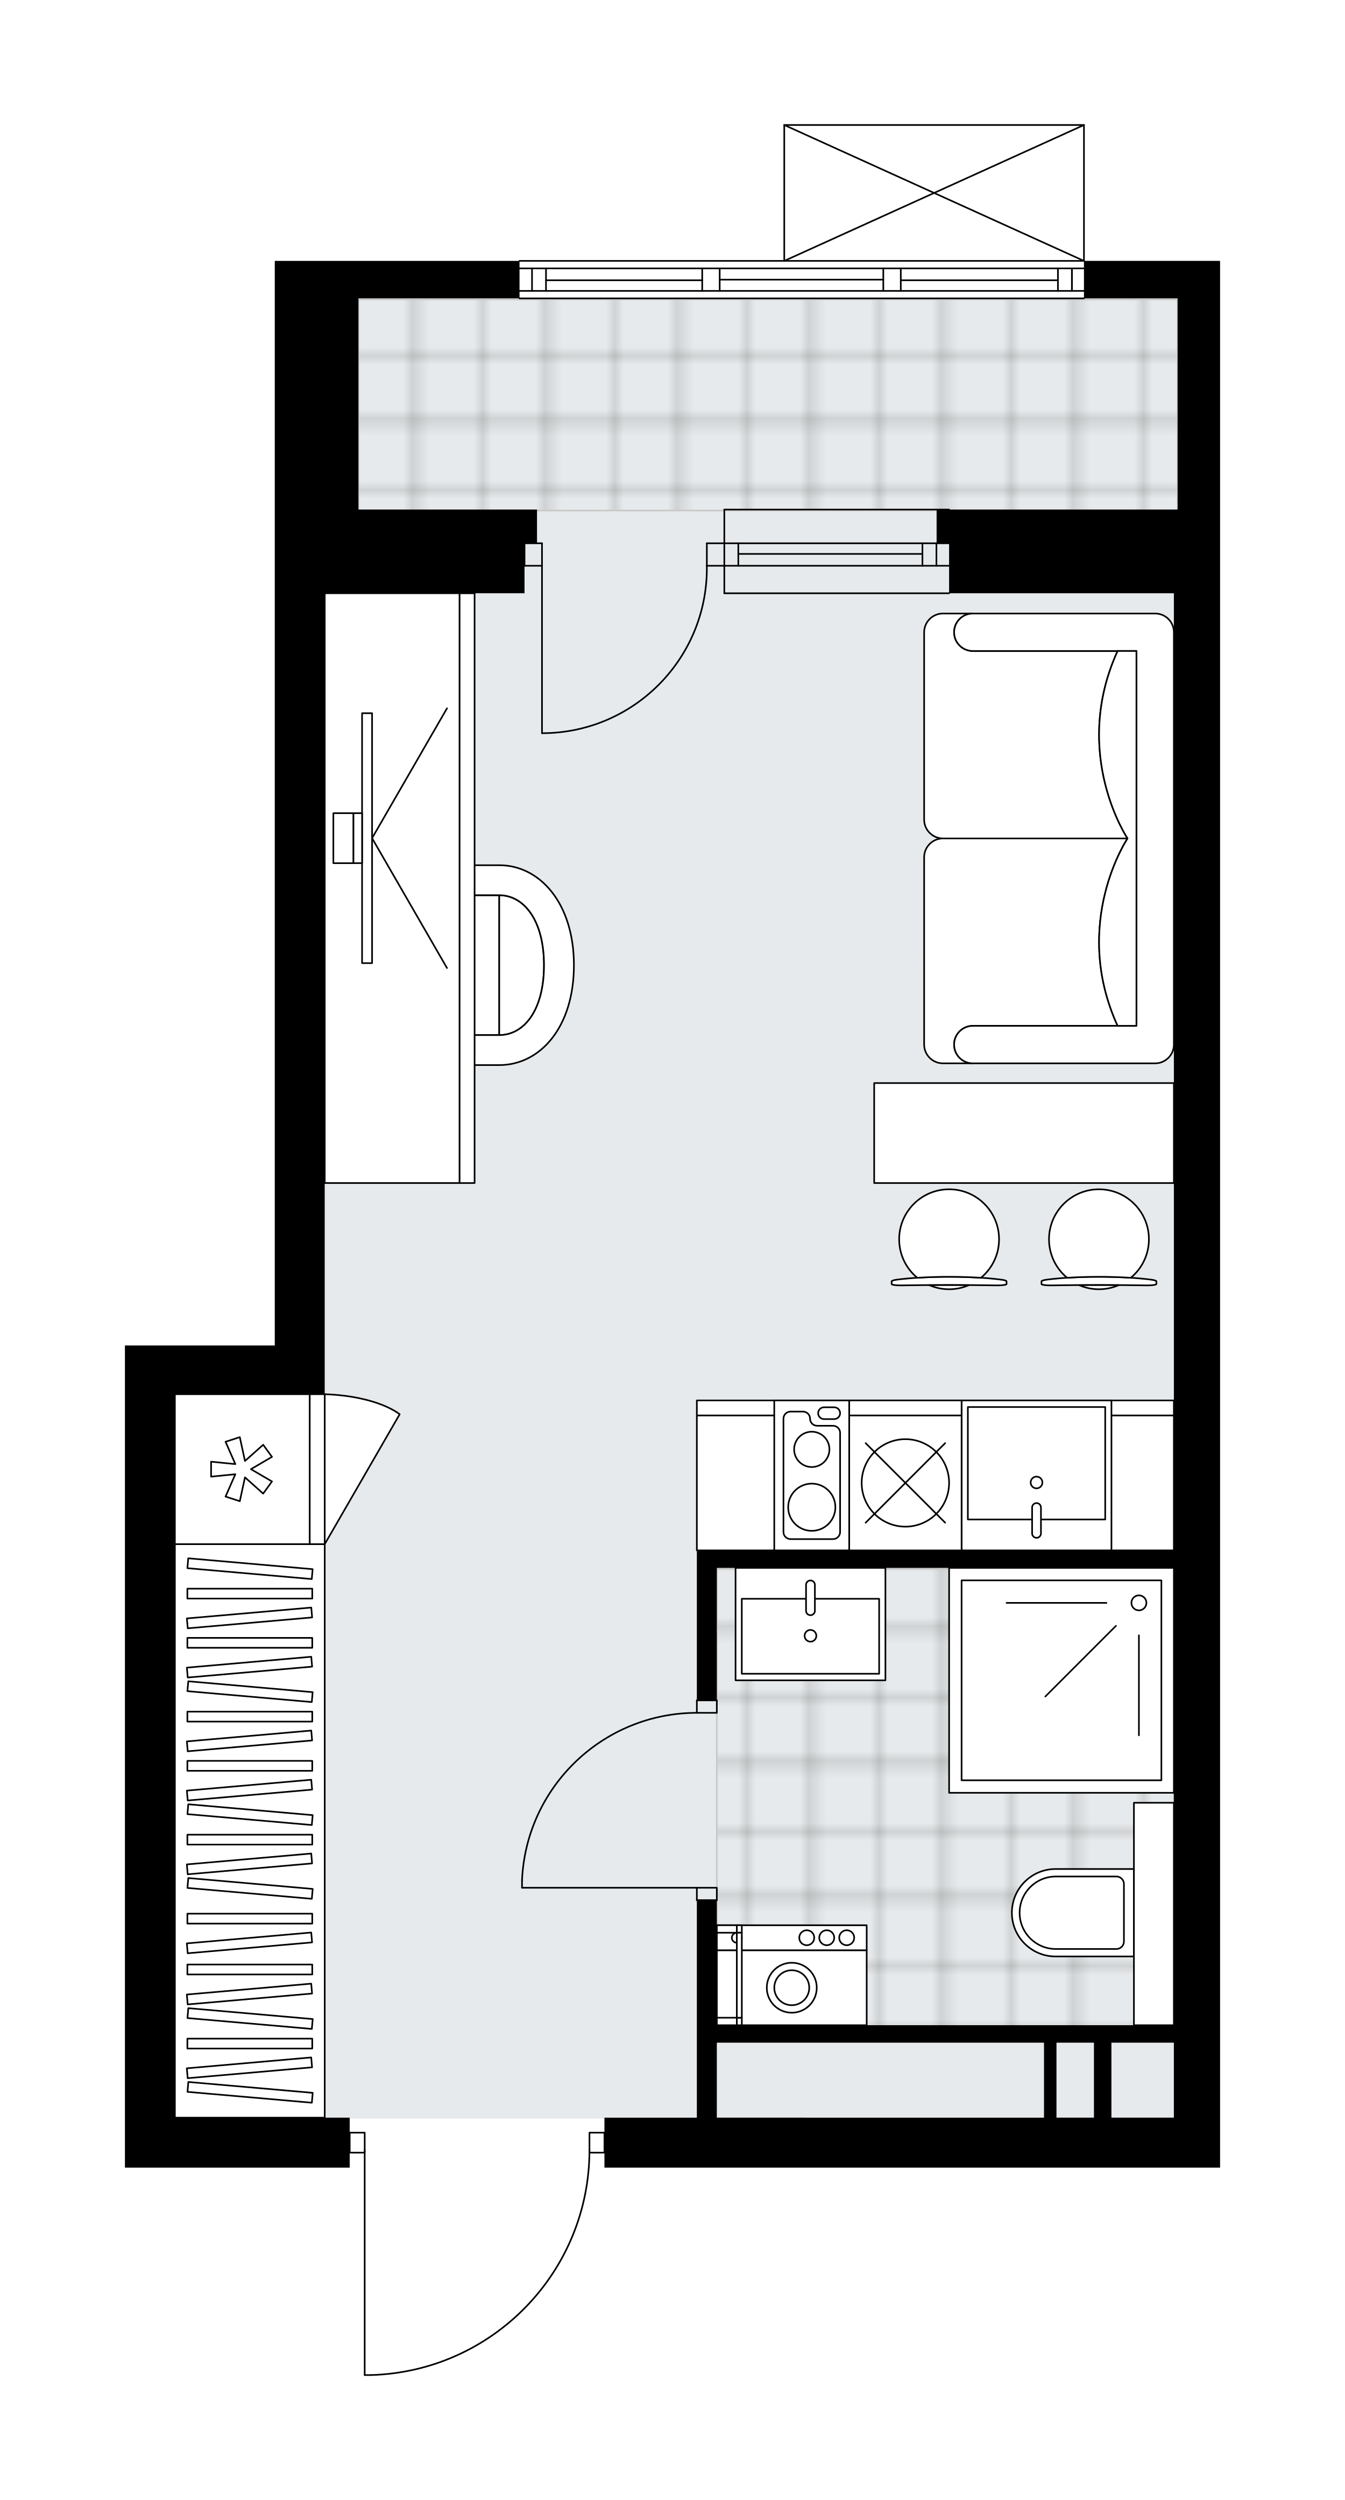 <svg xmlns="http://www.w3.org/2000/svg" xmlns:xlink="http://www.w3.org/1999/xlink" height="2000px" id="Layer_1" style="enable-background:new 0 0 1076.64 2000;" version="1.1" viewBox="0 0 1076.64 2000" width="1076.64px" x="0px" y="0px" xml:space="preserve">
<style type="text/css">
	.st0{fill:none;}
	.st1{opacity:0.25;fill:none;stroke:#070606;stroke-width:0.4;stroke-miterlimit:10;}
	.st2{fill:#FFFFFF;}
	.st3{fill:#E7EAEC;}
	.st4{fill:url(#SVGID_1_);stroke:#C8C8C8;stroke-width:1.3;stroke-miterlimit:10;}
	
		.st5{fill:url(#SVGID_00000072282097902362345990000016086723705413669509_);stroke:#C8C8C8;stroke-width:1.3;stroke-miterlimit:10;}
	.st6{fill:none;stroke:#000000;stroke-width:1.3;stroke-linecap:round;stroke-linejoin:round;stroke-miterlimit:10;}
	.st7{fill:#FFFFFF;stroke:#000000;stroke-width:1.3;stroke-linecap:round;stroke-linejoin:round;stroke-miterlimit:10;}
	.st8{fill:none;stroke:#000000;stroke-width:1.3;stroke-linecap:round;stroke-linejoin:round;}
	
		.st9{fill:none;stroke:#000000;stroke-width:1.3;stroke-linecap:round;stroke-linejoin:round;stroke-dasharray:9.996,9.996,0,0,0,0;}
	
		.st10{fill:none;stroke:#000000;stroke-width:1.3;stroke-linecap:round;stroke-linejoin:round;stroke-dasharray:9.947,9.947,0,0,0,0;}
	.st11{font-family:'Arial-BoldMT';}
	.st12{font-size:104.782px;}
	.st13{font-size:88.662px;}
	.st14{font-family:'ArialMT';}
	.st15{font-size:40px;}
</style>
<pattern height="14.57" id="New_Pattern_Swatch_2" patternUnits="userSpaceOnUse" style="overflow:visible;" viewBox="7.49 -22.06 14.57 14.57" width="14.57" x="-462.12" y="-0.08">
	<g>
		<rect class="st0" height="14.57" width="14.57" x="7.49" y="-22.06" />
		<g>
			<rect class="st1" height="7.29" width="7.29" x="14.77" y="-7.49" />
		</g>
		<g>
			<rect class="st1" height="7.29" width="7.29" x="0.2" y="-7.49" />
		</g>
		<g>
			<rect class="st1" height="7.29" width="7.29" x="22.06" y="-14.77" />
		</g>
		<g>
			<rect class="st1" height="7.29" width="7.29" x="7.49" y="-14.77" />
			<rect class="st1" height="7.29" width="7.29" x="14.77" y="-22.06" />
		</g>
		<g>
			<rect class="st1" height="7.29" width="7.29" x="0.2" y="-22.06" />
		</g>
		<g>
			<rect class="st1" height="7.29" width="7.29" x="22.06" y="-29.35" />
		</g>
		<g>
			<rect class="st1" height="7.29" width="7.29" x="7.49" y="-29.35" />
		</g>
	</g>
</pattern>
<path class="st2" d="M976.64,208.72v29.99v168.93v26.99v39.98v1219.5v39.98h-492.8v-11.34h-11.38  c-0.67,46.26-18.72,89.91-51.01,123.17c-32.91,33.9-77.05,53.34-124.28,54.74c-0.01,0-0.01,0-0.02,0c0,0,0,0,0,0h-5.24  c-0.36,0-0.65-0.29-0.65-0.65v-177.26h-11.35c0,0,0,0,0,0v11.34H100v-39.98v-617.75h39.98h79.97V274.69V234.7v-25.99h66.97h128.3  c0-0.36,0.29-0.65,0.65-0.65h211.26V100c0,0,0-0.01,0-0.01c0-0.04,0.01-0.07,0.02-0.11c0.01-0.05,0.01-0.1,0.03-0.15c0,0,0,0,0-0.01  c0.01-0.02,0.03-0.04,0.04-0.06c0.03-0.05,0.06-0.1,0.1-0.14c0.03-0.03,0.06-0.04,0.09-0.06c0.04-0.03,0.08-0.06,0.12-0.07  c0.04-0.02,0.08-0.02,0.12-0.02c0.04-0.01,0.07-0.02,0.11-0.02h239.9c0.04,0,0.07,0.02,0.11,0.02c0.04,0.01,0.09,0.01,0.13,0.03  c0.05,0.02,0.08,0.05,0.12,0.08c0.03,0.02,0.06,0.03,0.09,0.06c0.04,0.04,0.07,0.09,0.1,0.14c0.01,0.02,0.03,0.03,0.04,0.06  c0,0,0,0,0,0.01c0.02,0.05,0.02,0.1,0.03,0.15c0.01,0.04,0.02,0.07,0.02,0.11c0,0,0,0.01,0,0.01v108.72H976.64z" id="background" />
<g id="floor">
	<polygon class="st3" points="259.93,239.48 259.93,1116.12 139.98,1116.12 139.98,1694.88 259.93,1694.88 942.65,1694.88    939.65,1116.12 942.65,239.48  " />
	<pattern id="SVGID_1_" patternTransform="matrix(7.053 0 0 7.156 40515.027 32111.529)" xlink:href="#New_Pattern_Swatch_2">
	</pattern>
	<polygon class="st4" points="697.03,1625.8 939.65,1625.8 939.65,1255.06 573.8,1255.06 573.8,1625.8 697.03,1625.8  " />
	
		<pattern id="SVGID_00000070830606061484729150000011115521891058987166_" patternTransform="matrix(7.053 0 0 7.156 40515.027 32111.529)" xlink:href="#New_Pattern_Swatch_2">
	</pattern>
	
		<rect height="168.93" style="fill:url(#SVGID_00000070830606061484729150000011115521891058987166_);stroke:#C8C8C8;stroke-width:1.3;stroke-miterlimit:10;" width="655.73" x="286.92" y="239.48" />
	<g id="LWPOLYLINE_00000078041948923592548290000009648724378556895898_">
		<rect class="st6" height="10" width="15.99" x="557.81" y="1510.18" />
	</g>
	<g id="LWPOLYLINE_00000126321004294923155560000002112179075823518632_">
		<rect class="st6" height="10" width="15.99" x="557.81" y="1360.24" />
	</g>
	<g id="LINE_00000116948402104985639730000006674262766099958207_">
		<line class="st6" x1="557.81" x2="573.8" y1="1520.18" y2="1520.18" />
	</g>
	<g id="LINE_00000168821958110677700020000017291483100950445185_">
		<line class="st6" x1="557.81" x2="573.8" y1="1360.24" y2="1360.24" />
	</g>
	<g id="LINE_00000113324006252044006330000013670317328986256556_">
		<line class="st6" x1="557.81" x2="417.87" y1="1510.18" y2="1510.18" />
	</g>
	<g id="ARC_00000129925047860530898200000011793121549812413336_">
		<path class="st6" d="M417.87,1504.18c3.33-74.88,64.98-133.9,139.94-133.94" />
	</g>
	<g id="LINE_00000103971182593807383430000002746434349929824948_">
		<line class="st6" x1="417.87" x2="417.87" y1="1510.18" y2="1504.18" />
	</g>
	<g id="LWPOLYLINE_00000006694232392124035890000010879136062055734180_">
		<rect class="st6" height="15.99" width="12" x="471.85" y="1706.1" />
	</g>
	<g id="LWPOLYLINE_00000149366483253995733440000012609647235345964986_">
		<rect class="st6" height="15.99" width="12" x="279.93" y="1706.1" />
	</g>
	<g id="LWPOLYLINE_00000115474104888902298730000013050158592385184404_">
		<path class="st6" d="M297.16,1900c97.3-2.88,174.68-82.59,174.69-179.93" />
	</g>
	<g id="LINE_00000019649625346706874660000003970498495763411090_">
		<line class="st6" x1="291.92" x2="291.92" y1="1720.07" y2="1900" />
	</g>
	<g id="LINE_00000145741018113991096550000004818945275507355039_">
		<line class="st6" x1="291.92" x2="297.16" y1="1900" y2="1900" />
	</g>
	<g id="ARC_00000097497848468375602370000008069711322190872201_">
		<path class="st6" d="M565.81,452.61c0.01,0.65,0.01,1.31,0.01,1.96c0.01,72.89-59.07,131.98-131.96,131.98" />
	</g>
	<g id="LINE_00000137123500559884420440000015723910565721515953_">
		<line class="st6" x1="433.86" x2="433.86" y1="452.61" y2="586.56" />
	</g>
	<g id="LINE_00000109022511616566109200000009087973490669764511_">
		<line class="st6" x1="579.8" x2="565.81" y1="452.61" y2="452.61" />
	</g>
	<g id="LINE_00000085931866115479438800000000227660878410882712_">
		<line class="st6" x1="565.81" x2="565.81" y1="452.61" y2="434.62" />
	</g>
	<g id="LINE_00000106132862166728041150000008535949683318256061_">
		<line class="st6" x1="565.81" x2="579.8" y1="434.62" y2="434.62" />
	</g>
	<g id="LINE_00000032641396865424771880000005170011599957142682_">
		<line class="st6" x1="419.87" x2="433.86" y1="434.62" y2="434.62" />
	</g>
	<g id="LINE_00000053542492632599153430000013845198538231399087_">
		<line class="st6" x1="433.86" x2="433.86" y1="434.62" y2="452.61" />
	</g>
	<g id="LINE_00000076588287355121495710000018247355607150931367_">
		<line class="st6" x1="433.86" x2="419.87" y1="452.61" y2="452.61" />
	</g>
	<g id="LINE_00000093141289049264581130000011117282536917548716_">
		<line class="st6" x1="419.87" x2="419.87" y1="434.62" y2="452.61" />
	</g>
	<g id="LINE_00000175324531626978267670000001283605737614864293_">
		<line class="st6" x1="867.68" x2="415.87" y1="238.7" y2="238.7" />
	</g>
	<g id="LINE_00000180328416592783574500000005315553628344574125_">
		<line class="st6" x1="858.05" x2="858.05" y1="232.71" y2="214.71" />
	</g>
	<g id="LINE_00000128449495110485583930000002591802246090616764_">
		<line class="st6" x1="425.87" x2="425.87" y1="232.71" y2="214.71" />
	</g>
	<g id="LINE_00000003786534774408514720000002828534265036737983_">
		<line class="st6" x1="721.06" x2="846.85" y1="224.21" y2="224.21" />
	</g>
	<g id="LINE_00000116228687335696284860000007901228114020742070_">
		<line class="st6" x1="437.06" x2="562.11" y1="224.21" y2="224.21" />
	</g>
	<g id="LINE_00000039103247614557946140000009540641766986064293_">
		<line class="st6" x1="437.06" x2="437.06" y1="214.71" y2="232.71" />
	</g>
	<g id="LINE_00000150097155136242381150000009864608651780853671_">
		<line class="st6" x1="858.05" x2="858.05" y1="232.71" y2="214.71" />
	</g>
	<g id="LINE_00000068658979283629285020000014115135361807678635_">
		<line class="st6" x1="846.85" x2="846.85" y1="214.71" y2="232.71" />
	</g>
	<g id="LINE_00000037671393919422700410000011902917215260194745_">
		<line class="st6" x1="707.06" x2="707.06" y1="232.71" y2="214.71" />
	</g>
	<g id="LINE_00000031206895377171697410000010752561599508777099_">
		<line class="st6" x1="707.06" x2="721.06" y1="214.71" y2="214.71" />
	</g>
	<g id="LINE_00000158708561737134501410000007329146246591711116_">
		<line class="st6" x1="721.06" x2="721.06" y1="214.71" y2="232.71" />
	</g>
	<g id="LINE_00000120532662422417063350000011451321923479964056_">
		<line class="st6" x1="721.06" x2="707.06" y1="232.71" y2="232.71" />
	</g>
	<g id="LINE_00000112608355605418862560000017372648707270567590_">
		<line class="st6" x1="415.87" x2="867.68" y1="208.72" y2="208.72" />
	</g>
	<g id="LINE_00000117650630659304984810000012959450983970419132_">
		<line class="st6" x1="562.11" x2="562.11" y1="232.71" y2="214.71" />
	</g>
	<g id="LINE_00000010992901018190717090000011229424784620409265_">
		<line class="st6" x1="562.11" x2="576.1" y1="214.71" y2="214.71" />
	</g>
	<g id="LINE_00000111889176402866282460000005025210579691314574_">
		<line class="st6" x1="576.1" x2="576.1" y1="214.71" y2="232.71" />
	</g>
	<g id="LINE_00000013190854338946212950000004483827382245718943_">
		<line class="st6" x1="576.1" x2="562.11" y1="232.71" y2="232.71" />
	</g>
	<g id="LINE_00000137129282775832899650000013511728006629879457_">
		<line class="st6" x1="576.1" x2="707.06" y1="223.71" y2="223.71" />
	</g>
	<g id="LWPOLYLINE_00000070092749311929162370000016587237561992536489_">
		<line class="st6" x1="562.11" x2="415.87" y1="232.71" y2="232.71" />
	</g>
	<g id="LWPOLYLINE_00000158744236496698362330000000761944184077506207_">
		<line class="st6" x1="576.1" x2="707.06" y1="232.71" y2="232.71" />
	</g>
	<g id="LWPOLYLINE_00000150083981730032694790000006166008715287339428_">
		<line class="st6" x1="721.06" x2="867.68" y1="232.71" y2="232.71" />
	</g>
	<g id="LWPOLYLINE_00000096025910432952199520000012135206964493977234_">
		<line class="st6" x1="562.11" x2="415.87" y1="214.71" y2="214.71" />
	</g>
	<g id="LWPOLYLINE_00000158009323040553198390000015547272595472557192_">
		<line class="st6" x1="576.1" x2="707.06" y1="214.71" y2="214.71" />
	</g>
	<g id="LWPOLYLINE_00000002368389112621923690000017230402932759935650_">
		<line class="st6" x1="721.06" x2="867.68" y1="214.71" y2="214.71" />
	</g>
	<g id="LINE_00000035529312070574644380000018155710076192666269_">
		<line class="st6" x1="579.8" x2="759.73" y1="452.61" y2="452.61" />
	</g>
	<g id="LINE_00000091723396523729610460000017499741056610231468_">
		<line class="st6" x1="579.8" x2="759.73" y1="434.62" y2="434.62" />
	</g>
	<g id="LINE_00000156547702405562246050000005124632657940333717_">
		<line class="st6" x1="591" x2="738.39" y1="443.13" y2="443.13" />
	</g>
	<g id="LINE_00000069357632348474844210000004331325319081201846_">
		<line class="st6" x1="749.59" x2="749.59" y1="452.61" y2="434.62" />
	</g>
	<g id="LINE_00000060740244086845430500000016396245800172974223_">
		<line class="st6" x1="591" x2="591" y1="452.61" y2="434.62" />
	</g>
	<g id="LINE_00000129927273250277961400000011391135776943222682_">
		<line class="st6" x1="579.8" x2="759.73" y1="474.61" y2="474.61" />
	</g>
	<g id="LINE_00000177477700003100217580000001004792134950410155_">
		<line class="st6" x1="759.73" x2="579.8" y1="407.63" y2="407.63" />
	</g>
	<g id="LINE_00000129203499925538802140000003215513287338545841_">
		<line class="st6" x1="738.39" x2="738.39" y1="452.63" y2="434.64" />
	</g>
	<g id="LINE_00000096771563896914391150000014340744022133207680_">
		<line class="st6" x1="579.8" x2="579.8" y1="474.61" y2="407.63" />
	</g>
	<g id="LINE_00000097478059157888018290000001692363713810863531_">
		<line class="st6" x1="627.78" x2="867.68" y1="100" y2="100" />
	</g>
	<g id="LINE_00000180347125142756345710000005346149608284915083_">
		<line class="st6" x1="867.68" x2="867.68" y1="100" y2="208.72" />
	</g>
	<g id="LINE_00000161594741191528451930000005832582595843758724_">
		<line class="st6" x1="627.78" x2="627.78" y1="208.72" y2="100" />
	</g>
	<g id="LWPOLYLINE_00000153687598144358030210000005124638858506630822_">
		<line class="st6" x1="867.68" x2="627.78" y1="208.72" y2="100" />
	</g>
	<g id="LWPOLYLINE_00000109711272552977897990000001164932638511245993_">
		<line class="st6" x1="627.78" x2="867.68" y1="208.72" y2="100" />
	</g>
	<g>
		<path d="M867.68,208.72v29.99h74.97v168.93H749.73v26.99h10v39.98h179.93v765.69H557.81v13.99v105.96h15.99v-105.96h365.85v365.85    H573.8v-99.96h-15.99v173.93h-73.97v39.98h492.8v-39.98V474.61v-39.98v-26.99V238.7v-29.99H867.68z M573.8,1694.1v-59.98H835.7    v59.98H573.8z M845.69,1694.1v-59.98h29.99v59.98H845.69z M889.67,1694.1v-59.98h49.98v59.98H889.67z" />
		<polygon points="286.92,407.63 286.92,274.69 286.92,238.7 415.87,238.7 415.87,208.72 286.92,208.72 219.95,208.72 219.95,234.7     219.95,274.69 219.95,1076.36 139.98,1076.36 100,1076.36 100,1694.1 100,1734.09 279.93,1734.09 279.93,1694.1 139.98,1694.1     139.98,1115.34 259.93,1115.34 259.93,1076.36 259.93,474.61 419.87,474.61 419.87,434.62 429.86,434.62 429.86,407.63     419.87,407.63   " />
	</g>
</g>
<g id="mebel">
	<g>
		<g>
			<g>
				<path class="st7" d="M299.58,813.12V731.1c0-8.26,6.69-14.95,14.95-14.95h85.11v111.91h-85.11      C306.27,828.06,299.58,821.37,299.58,813.12z" />
				<path class="st7" d="M399.64,716.16c19.42,0,35.83,19.54,35.83,55.98s-16.2,55.93-35.83,55.93V716.16z" />
				<path class="st7" d="M399.64,852.05c32.74,0,59.77-30.24,59.77-79.92s-27.38-79.97-59.77-79.97h-85.07v23.99h85.07      c19.42,0,35.83,19.54,35.83,55.98s-16.2,55.93-35.83,55.93h-85.07v23.99H399.64z" />
			</g>
		</g>
		<g>
			
				<rect class="st7" height="107.96" transform="matrix(-3.430906e-10 -1 1 -3.430906e-10 -396.589 1024.428)" width="471.8" x="78.02" y="656.53" />
			
				<rect class="st7" height="12" transform="matrix(-1.834277e-10 -1 1 -1.834277e-10 -336.614 1084.403)" width="471.8" x="137.99" y="704.51" />
		</g>
		<g>
			<g>
				<g id="LINE_00000104695214325972672500000006014956803584223666_">
					<line class="st7" x1="297.83" x2="357.81" y1="670.53" y2="774.41" />
				</g>
				<g id="LINE_00000181061680947351107550000000963313761550079156_">
					<line class="st7" x1="297.83" x2="357.81" y1="670.53" y2="566.64" />
				</g>
			</g>
			
				<rect class="st7" height="199.92" transform="matrix(-1 1.765142e-10 -1.765142e-10 -1 587.665 1341.051)" width="8" x="289.83" y="570.57" />
			<rect class="st7" height="39.98" width="7" x="282.84" y="650.53" />
			
				<rect class="st7" height="39.98" transform="matrix(-1 1.853290e-10 -1.853290e-10 -1 549.68 1341.051)" width="15.99" x="266.84" y="650.53" />
		</g>
	</g>
	<g>
		
			<rect class="st7" height="107.96" transform="matrix(-1 -1.224647e-16 1.224647e-16 -1 1497.473 2372.592)" width="381.84" x="557.82" y="1132.32" />
		
			<rect class="st7" height="12" transform="matrix(-1 -1.224647e-16 1.224647e-16 -1 1497.473 2252.641)" width="381.84" x="557.82" y="1120.32" />
	</g>
	<g>
		<path class="st7" d="M778.73,820.67L778.73,820.67c-8.28,0-14.99,6.71-14.99,14.99v0c0,8.28,6.71,14.99,14.99,14.99l0,0h-23.93    c-8.31,0-15.05-6.74-15.05-15.05V685.8c0-8.29,6.78-15.07,15.07-15.07l147.78,0c0,0-45.49,67.62-7.97,149.93H778.73z" />
		<path class="st7" d="M778.73,520.79L778.73,520.79c-8.28,0-14.99-6.71-14.99-14.99v0c0-8.28,6.71-14.99,14.99-14.99l0,0h-23.93    c-8.31,0-15.05,6.74-15.05,15.05v149.81c0,8.29,6.78,15.07,15.07,15.07l147.78,0c0,0-45.49-67.62-7.97-149.93H778.73z" />
		<path class="st7" d="M924.67,850.66H778.73c-8.28,0-14.99-6.71-14.99-14.99v0c0-8.28,6.71-14.99,14.99-14.99h130.95V520.79H778.73    c-8.28,0-14.99-6.71-14.99-14.99v0c0-8.28,6.71-14.99,14.99-14.99h145.94c8.28,0,14.99,6.71,14.99,14.99v329.86    C939.66,843.91,932.91,850.66,924.67,850.66z" />
		<path class="st7" d="M894.62,520.79c-37.51,82.32,7.97,149.93,7.97,149.93v0.01c0,0-45.49,67.62-7.97,149.93h15.06V520.79    L894.62,520.79z" />
	</g>
	<g>
		<g>
			<g id="LINE_00000164497011978005174450000008610203658050016680_">
				<path class="st7" d="M838.12,1023.67c24.2-3.04,58.93-3.04,83.13,0c2.79,0.35,4.41,0.88,4.41,1.43v0.14v1.98      c0,0.6-3.13,1.08-7,1.08c-25.92-0.41-52.05-0.41-77.97,0c-3.86,0-7-0.48-7-1.08v-1.98v-0.14      C833.71,1024.55,835.33,1024.02,838.12,1023.67z" />
			</g>
			<g>
				<path class="st7" d="M863.86,1028.11c4.85,2.1,10.2,3.27,15.82,3.27c5.62,0,10.97-1.17,15.82-3.27      C884.95,1028.04,874.42,1028.04,863.86,1028.11z" />
				<path class="st7" d="M854.22,1022.22c16.3-1.06,34.63-1.06,50.93,0c8.87-7.33,14.52-18.42,14.52-30.82      c0-22.08-17.9-39.98-39.98-39.98c-22.08,0-39.98,17.9-39.98,39.98C839.7,1003.8,845.35,1014.88,854.22,1022.22z" />
			</g>
		</g>
		<g>
			<g id="LINE_00000126307107732191295960000008529216331882968994_">
				<path class="st7" d="M718.17,1023.67c24.2-3.04,58.93-3.04,83.13,0c2.79,0.35,4.41,0.88,4.41,1.43v0.14v1.98      c0,0.6-3.13,1.08-7,1.08c-25.92-0.41-52.05-0.41-77.97,0c-3.86,0-7-0.48-7-1.08v-1.98v-0.14      C713.75,1024.55,715.38,1024.02,718.17,1023.67z" />
			</g>
			<g>
				<path class="st7" d="M743.91,1028.11c4.85,2.1,10.2,3.27,15.82,3.27s10.97-1.17,15.82-3.27      C765,1028.04,754.47,1028.04,743.91,1028.11z" />
				<path class="st7" d="M734.27,1022.22c16.3-1.06,34.63-1.06,50.93,0c8.87-7.33,14.52-18.42,14.52-30.82      c0-22.08-17.9-39.98-39.98-39.98c-22.08,0-39.98,17.9-39.98,39.98C719.75,1003.8,725.4,1014.88,734.27,1022.22z" />
			</g>
		</g>
		
			<rect class="st7" height="79.97" transform="matrix(-1 -8.999747e-11 8.999747e-11 -1 1639.422 1812.856)" width="239.9" x="699.76" y="866.44" />
	</g>
	<g>
		<rect class="st7" height="458.81" width="119.95" x="139.99" y="1235.29" />
		<g>
			<rect class="st7" height="7.94" width="99.96" x="149.99" y="1270.9" />
			<rect class="st7" height="7.94" width="99.96" x="149.99" y="1310.27" />
			<rect class="st7" height="7.94" width="99.96" x="149.99" y="1369.31" />
			<rect class="st7" height="7.94" width="99.96" x="149.99" y="1408.67" />
			<rect class="st7" height="7.94" width="99.96" x="149.99" y="1467.71" />
			
				<rect class="st7" height="7.94" transform="matrix(0.996 0.087 -0.087 0.996 110.158 -12.652)" width="99.96" x="149.99" y="1251.22" />
			
				<rect class="st7" height="7.94" transform="matrix(0.996 0.087 -0.087 0.996 118.735 -12.277)" width="99.96" x="149.99" y="1349.63" />
			
				<rect class="st7" height="7.94" transform="matrix(0.996 0.087 -0.087 0.996 127.311 -11.903)" width="99.96" x="149.99" y="1448.03" />
			
				<rect class="st7" height="7.94" transform="matrix(0.996 -0.087 0.087 0.996 -112.067 22.354)" width="99.96" x="149.99" y="1290.58" />
			
				<rect class="st7" height="7.94" transform="matrix(0.996 -0.087 0.087 0.996 -115.498 22.504)" width="99.96" x="149.99" y="1329.95" />
			
				<rect class="st7" height="7.94" transform="matrix(0.996 -0.087 0.087 0.996 -120.644 22.729)" width="99.96" x="149.99" y="1388.99" />
			
				<rect class="st7" height="7.94" transform="matrix(0.996 -0.087 0.087 0.996 -124.074 22.879)" width="99.96" x="149.99" y="1428.35" />
			
				<rect class="st7" height="7.94" transform="matrix(0.996 0.087 -0.087 0.996 132.457 -11.678)" width="99.96" x="149.99" y="1507.07" />
			
				<rect class="st7" height="7.94" transform="matrix(0.996 -0.087 0.087 0.996 -129.22 23.103)" width="99.96" x="149.99" y="1487.39" />
			<rect class="st7" height="7.94" width="99.96" x="149.99" y="1530.91" />
			<rect class="st7" height="7.94" width="99.96" x="149.99" y="1571.6" />
			
				<rect class="st7" height="7.94" transform="matrix(0.996 -0.087 0.087 0.996 -134.728 23.344)" width="99.96" x="149.99" y="1550.59" />
			<rect class="st7" height="7.94" width="99.96" x="149.99" y="1630.87" />
			
				<rect class="st7" height="7.94" transform="matrix(0.996 0.087 -0.087 0.996 141.531 -11.282)" width="99.96" x="149.99" y="1611.19" />
			
				<rect class="st7" height="7.94" transform="matrix(0.996 -0.087 0.087 0.996 -138.294 23.5)" width="99.96" x="149.99" y="1591.51" />
			
				<rect class="st7" height="7.94" transform="matrix(0.996 0.087 -0.087 0.996 146.677 -11.057)" width="99.96" x="149.99" y="1670.23" />
			
				<rect class="st7" height="7.94" transform="matrix(0.996 -0.087 0.087 0.996 -143.44 23.724)" width="99.96" x="149.99" y="1650.55" />
		</g>
	</g>
	<g>
		<path class="st7" d="M809.98,1530.17L809.98,1530.17c0-19.32,15.66-34.99,34.99-34.99h62.71v69.97h-62.71    C825.64,1565.16,809.98,1549.49,809.98,1530.17z" />
		
			<rect class="st7" height="31.99" transform="matrix(2.858098e-13 1 -1 2.858098e-13 2454.839 607.502)" width="177.93" x="834.7" y="1515.18" />
		<path class="st7" d="M816.18,1530.17L816.18,1530.17c0-16.01,12.98-28.99,28.99-28.99h48.51c3.31,0,6,2.69,6,6v45.98    c0,3.31-2.69,6-6,6h-48.51C829.16,1559.16,816.18,1546.18,816.18,1530.17z" />
	</g>
	<g>
		<rect class="st7" height="179.93" width="179.93" x="759.74" y="1254.28" />
		<rect class="st7" height="159.93" width="159.93" x="769.73" y="1264.28" />
		<circle class="st7" cx="911.67" cy="1282.27" r="6" />
		<line class="st7" x1="885.68" x2="805.72" y1="1282.27" y2="1282.27" />
		<line class="st7" x1="893.3" x2="836.75" y1="1300.65" y2="1357.2" />
		<line class="st7" x1="911.67" x2="911.67" y1="1308.26" y2="1388.23" />
	</g>
	<g>
		<rect class="st7" height="89.96" width="119.96" x="588.8" y="1254.28" />
		<rect class="st7" height="59.98" width="109.95" x="593.78" y="1279.01" />
		<path class="st7" d="M648.76,1292.14L648.76,1292.14c-1.95,0-3.54-1.58-3.54-3.54v-20.73c0-1.95,1.58-3.54,3.54-3.54l0,0    c1.95,0,3.54,1.58,3.54,3.54v20.73C652.3,1290.56,650.71,1292.14,648.76,1292.14z" />
		<circle class="st7" cx="648.76" cy="1308.61" r="4.7" />
	</g>
	<g>
		
			<rect class="st7" height="107.96" transform="matrix(4.491678e-11 1 -1 4.491678e-11 1369.285 981.348)" width="119.95" x="133.99" y="1121.34" />
		
			<rect class="st7" height="12" transform="matrix(4.491678e-11 1 -1 4.491678e-11 1429.261 921.372)" width="119.95" x="193.97" y="1169.32" />
		<polygon class="st7" points="188.38,1171.26 168.98,1169.32 168.98,1181.31 188.38,1179.37 180.54,1197.23 191.95,1200.94     196.1,1181.88 210.66,1194.86 217.71,1185.15 200.87,1175.32 217.71,1165.48 210.66,1155.78 196.1,1168.75 191.95,1149.7     180.54,1153.4   " />
		<path class="st7" d="M259.94,1235.29l59.98-103.88c0,0-16.88-14.47-59.98-16.07V1235.29z" />
	</g>
	<g>
		
			<rect class="st7" height="119.95" transform="matrix(-1 -1.224647e-16 1.224647e-16 -1 1659.406 2360.629)" width="119.96" x="769.72" y="1120.34" />
		
			<rect class="st7" height="89.96" transform="matrix(-1 -1.224647e-16 1.224647e-16 -1 1659.447 2341.169)" width="109.95" x="774.75" y="1125.6" />
		<path class="st7" d="M829.72,1202.43L829.72,1202.43c1.95,0,3.54,1.58,3.54,3.54v20.73c0,1.95-1.58,3.54-3.54,3.54l0,0    c-1.95,0-3.54-1.58-3.54-3.54v-20.73C826.19,1204.01,827.77,1202.43,829.72,1202.43z" />
		<circle class="st7" cx="829.72" cy="1185.96" r="4.7" />
	</g>
	<g>
		<g>
			
				<rect class="st7" height="59.98" transform="matrix(-1 -1.224647e-16 1.224647e-16 -1 1267.575 3180.294)" width="119.95" x="573.81" y="1560.16" />
			
				<rect class="st7" height="19.99" transform="matrix(-1 -1.224647e-16 1.224647e-16 -1 1267.575 3100.327)" width="119.95" x="573.81" y="1540.17" />
			<g id="CIRCLE_00000079449287971219167380000011682294073423094694_">
				<circle class="st7" cx="633.79" cy="1590.15" r="19.99" />
			</g>
			<g id="CIRCLE_00000176042392054760917980000009789590847078772101_">
				<circle class="st7" cx="633.79" cy="1590.15" r="13.99" />
			</g>
			<g id="CIRCLE_00000070101796080459979870000000637086528399711878_">
				<circle class="st7" cx="589.81" cy="1550.16" r="4" />
			</g>
			<g id="CIRCLE_00000062873100267077922220000007897753581678620295_">
				<circle class="st7" cx="645.78" cy="1550.16" r="6" />
			</g>
			<g id="CIRCLE_00000097483005296982475190000015166256307206657181_">
				<circle class="st7" cx="661.78" cy="1550.16" r="6" />
			</g>
			<g id="CIRCLE_00000054235607165115753700000017920791977788059539_">
				<circle class="st7" cx="677.77" cy="1550.16" r="6" />
			</g>
		</g>
		<g>
			
				<rect class="st7" height="15.99" transform="matrix(6.123234e-17 -1 1 6.123234e-17 -1035.327 2198.945)" width="6" x="578.81" y="1609.14" />
			
				<rect class="st7" height="4" transform="matrix(6.123234e-17 -1 1 6.123234e-17 -1025.331 2208.941)" width="6" x="588.81" y="1615.14" />
			
				<rect class="st7" height="15.99" transform="matrix(6.123234e-17 -1 1 6.123234e-17 -961.357 2124.975)" width="6" x="578.81" y="1535.17" />
			
				<rect class="st7" height="4" transform="matrix(6.123234e-17 -1 1 6.123234e-17 -951.361 2134.971)" width="6" x="588.81" y="1541.17" />
			
				<rect class="st7" height="4" transform="matrix(-1.836970e-16 1 -1 -1.836970e-16 2171.956 988.346)" width="67.97" x="557.82" y="1578.15" />
		</g>
	</g>
	<g>
		
			<rect class="st7" height="107.96" transform="matrix(-1 -1.224647e-16 1.224647e-16 -1 1449.484 2372.624)" width="89.96" x="679.76" y="1132.33" />
		
			<rect class="st7" height="12" transform="matrix(-1 -1.224647e-16 1.224647e-16 -1 1449.484 2252.673)" width="89.96" x="679.76" y="1120.34" />
		<circle class="st7" cx="724.74" cy="1186.31" r="34.99" />
		<line class="st7" x1="692.94" x2="756.55" y1="1218.12" y2="1154.51" />
		<line class="st7" x1="692.94" x2="756.55" y1="1154.51" y2="1218.12" />
	</g>
	<g>
		
			<rect class="st7" height="119.95" transform="matrix(-1 -1.224647e-16 1.224647e-16 -1 1299.545 2360.629)" width="59.98" x="619.79" y="1120.34" />
		<path class="st7" d="M672.48,1225.59v-79.33c0-3.13-2.54-5.67-5.67-5.67H654.1c-3.13,0-5.67-2.54-5.67-5.67l0,0    c0-3.13-2.54-5.67-5.67-5.67h-9.95c-3.13,0-5.67,2.54-5.67,5.67v90.66c0,3.13,2.54,5.67,5.67,5.67h34    C669.94,1231.26,672.48,1228.72,672.48,1225.59z" />
		<path class="st7" d="M659.62,1125.81h8.14c2.61,0,4.72,2.11,4.72,4.72l0,0c0,2.61-2.11,4.72-4.72,4.72h-8.14    c-2.61,0-4.72-2.11-4.72-4.72l0,0C654.9,1127.93,657.01,1125.81,659.62,1125.81z" />
		<circle class="st7" cx="649.81" cy="1159.48" r="14.13" />
		<circle class="st7" cx="649.81" cy="1205.76" r="18.89" />
	</g>
</g>
</svg>